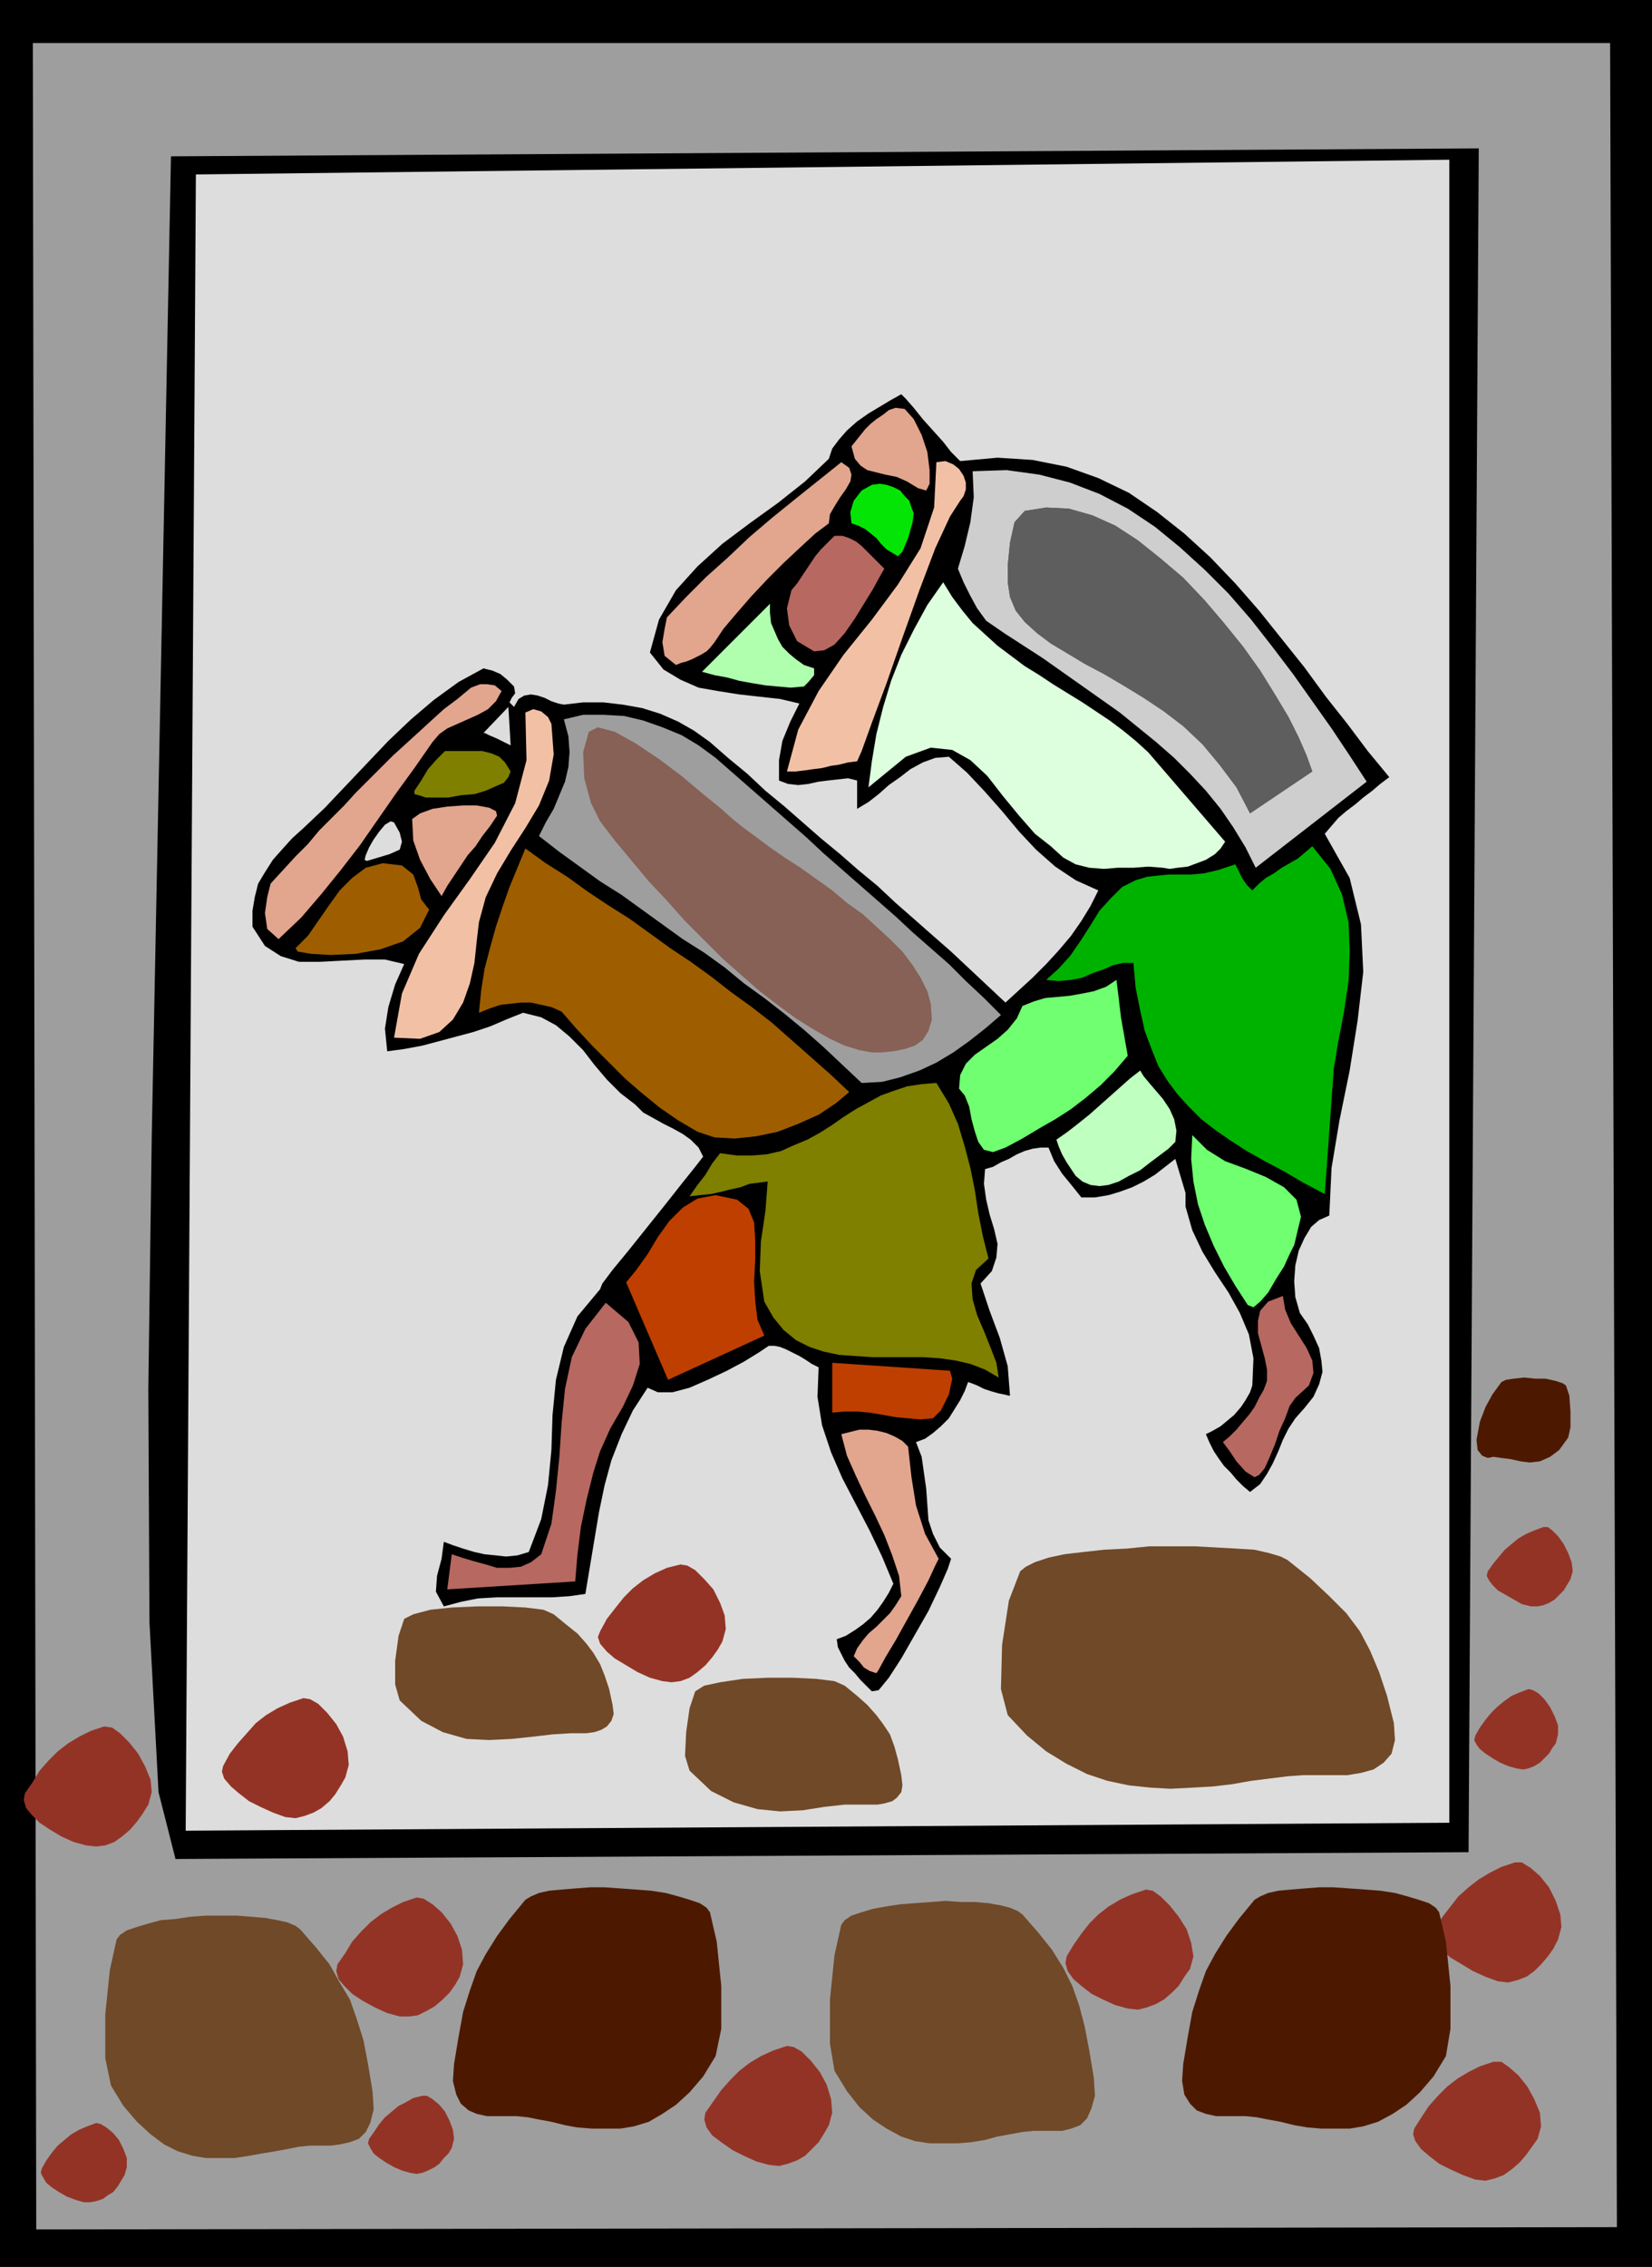 <svg xmlns="http://www.w3.org/2000/svg" fill-rule="evenodd" height="2.001in" preserveAspectRatio="none" stroke-linecap="round" viewBox="0 0 1459 2001" width="1.459in"><style>.pen1{stroke:none}.brush2{fill:#000}.brush3{fill:#9e9e9e}.brush4{fill:#ddd}.brush6{fill:#5e5e5e}.brush8{fill:#b76860}.brush9{fill:#70ff70}.brush16{fill:#7f7f00}.brush17{fill:#f2c1a5}.brush18{fill:#bf3f00}.brush19{fill:#e2a58e}.brush21{fill:#9e5e00}</style><path class="pen1 brush2" d="M0 0h1459v2001H0V0z"/><path fill="none" style="stroke:#000;stroke-width:1;stroke-linejoin:round" d="M0 0h1459v2001H0V0"/><path class="pen1 brush3" d="M32 1968 29 38h1393l6 1928-1396 2z"/><path class="pen1 brush2" d="m155 1641-15-59-8-150-1-206 3-222 17-866 1155-7-9 1504-1142 6z"/><path class="pen1 brush4" d="m164 1616 9-1462 1107-13v1468l-1116 7z"/><path class="pen1 brush2" d="m1174 1073-9 4-7 6-6 10-5 11-3 13-1 14 1 14 4 14 7 10 5 10 5 11 2 11 1 10-3 11-5 11-8 10-8 9-6 9-5 10-4 10-5 11-5 9-6 9-9 7-6-5-6-6-5-6-6-6-5-7-4-6-4-8-3-7 6-3 7-4 6-5 6-5 6-7 4-6 4-7 2-6 1-24-4-21-8-19-10-18-12-18-11-18-9-19-6-21v-12l-3-10-3-10-3-10-9 7-9 7-10 6-10 5-11 4-10 3-12 2h-12l-8-10-9-11-7-11-5-12h-7l-7 1-7 2-7 3-7 4-7 3-7 4-7 2-1 13 2 14 3 13 4 13 3 13-1 12-4 12-10 11 8 24 9 24 7 25 2 26h-1l-4-1-5-1-7-2-6-2-6-3-5-2-3-1-3 8-4 8-5 8-5 8-7 7-7 6-7 5-8 3 5 13 2 14 2 14 1 14 1 14 4 12 6 12 10 10-3 9-7 16-10 21-12 21-12 21-11 17-9 11-6 1-5-5-5-5-5-6-5-5-4-6-3-6-3-6-1-7 8-3 8-5 7-5 7-6 6-7 5-7 5-8 4-8-10-24-11-23-12-23-12-23-10-23-8-24-4-25 1-26-6-3-6-4-5-3-6-3-6-3-5-2-5-1h-5l-9 6-13 8-15 8-17 8-16 7-15 4h-13l-9-4-13 20-10 21-9 23-6 22-5 24-4 24-4 24-4 24-14 2-15 1h-49l-17 1-15 3-15 4-7-13 1-14 4-15 2-15 8 3 9 3 10 3 9 2 10 1 9 1 10-1 10-3 11-29 6-30 3-31 1-31 3-31 7-29 12-27 20-24 2-5 9-12 14-17 16-20 16-20 15-19 12-15 7-9-4-8-7-7-7-5-9-5-8-4-9-5-9-5-7-7-13-10-12-12-11-13-10-13-12-12-12-10-13-7-16-4-15 6-14 6-15 5-15 4-15 4-15 4-16 3-15 2-2-20 3-19 6-20 8-18-17-4h-18l-20 1-19 1h-19l-16-5-14-9-11-17v-14l2-12 3-12 6-10 7-11 8-9 9-10 10-9 19-18 18-19 19-20 19-20 20-19 20-17 22-16 22-12 8 2 7 3 6 5 6 6 1 6-3 4-2 4 4 4 4-7 5-3 6-1 6 1 6 2 6 3 6 2 5 1 17-2h18l17 2 17 3 16 5 16 7 14 8 14 10 16 14 17 14 16 15 17 14 16 14 16 14 17 14 16 14 17 14 16 15 16 14 17 15 16 14 16 15 16 15 16 15 12-11 12-11 12-12 11-12 11-13 9-13 8-13 7-14-20-9-18-12-17-15-15-16-15-18-15-17-16-17-16-14-12 1-11 4-11 6-9 7-10 7-9 8-9 7-10 6v-25l-8-2-9 1-9 1-8 1-9 2-9 1-9-1-8-3v-18l3-17 7-17 8-16-17-4-18-2-18-2-19-3-17-3-16-7-15-9-12-15 8-29 15-26 19-21 22-20 24-18 25-18 24-19 21-20 3-9 6-8 7-8 9-8 10-7 10-6 10-6 9-5 4 4 7 8 8 10 9 10 9 10 7 9 6 6 2 2 33-3 31 2 30 6 28 10 27 13 25 17 24 19 23 21 22 23 21 24 20 25 20 25 19 26 19 24 18 24 19 23-8 6-7 6-8 6-7 6-8 6-7 6-6 7-6 7 22 39 10 41 2 42-5 43-7 44-9 44-7 42-2 42z"/><path class="pen1" style="fill:#cecece" d="m1109 766-9-18-11-18-11-16-13-16-14-15-14-14-16-14-16-13-16-13-17-12-17-12-17-12-17-12-17-11-17-11-16-11-8-11-6-11-6-12-5-12 6-20 5-21 3-22-1-23 30-1 29 4 27 7 26 10 25 13 24 16 22 18 22 20 21 21 20 23 18 23 19 25 17 24 17 24 16 24 15 23-98 76z"/><path class="pen1 brush6" d="M890 514v-15l2-20 4-18 9-10 19-3 20 1 21 6 20 9 20 13 20 16 20 17 19 20 17 20 17 21 15 21 13 21 12 20 9 18 7 16 5 14-55 37-12-23-15-20-15-18-17-16-17-13-18-12-18-11-17-10-17-9-15-9-15-9-12-9-11-10-8-10-5-12-2-13z"/><path class="pen1 brush6" d="M890 514v-15l2-20 4-18 9-10 19-3 20 1 21 6 20 9 20 13 20 16 20 17 19 20 17 20 17 21 15 21 13 21 12 20 9 18 7 16 5 14-55 37-12-23-15-20-15-18-17-16-17-13-18-12-18-11-17-10-17-9-15-9-15-9-12-9-11-10-8-10-5-12-2-13z"/><path class="pen1" style="fill:#00b200" d="m1170 1054-19-10-17-10-17-9-16-9-14-9-13-9-13-10-11-11-10-11-9-12-8-13-6-15-6-16-4-18-4-20-2-22h-9l-9 2-9 4-9 3-9 4-10 2-11 1-11-1 11-10 10-11 9-13 9-14 8-13 10-11 10-10 12-6 10-3 9-1 10-1h20l11-1 13-3 15-5 3 6 3 6 4 6 5 5 6-6 6-5 7-4 7-5 7-4 7-4 6-5 7-6 16 20 10 22 6 25 1 26-1 26-4 27-5 26-4 24-8 111z"/><path class="pen1 brush8" d="m1080 1273 6-5 6-6 5-6 6-7 5-7 4-8 4-7 3-8v-10l-2-10-3-11-3-11v-11l2-9 7-8 13-5 2 12 5 12 7 11 7 11 5 11 1 11-4 11-12 11-5 7-4 11-5 11-4 12-5 12-4 9-5 6-4 2-8-5-8-9-6-9-6-8z"/><path class="pen1 brush9" d="m1053 1002 13 13 16 10 19 7 17 7 16 9 11 11 4 15-5 21-1 4-4 8-5 11-7 11-7 12-7 8-6 5-5-2-11-17-10-17-9-18-8-19-6-18-4-20-2-20 1-21z"/><path class="pen1" style="fill:#dfd" d="m928 747-14-11-14-16-14-17-14-18-15-14-16-9-19-2-22 8-33 27 3-23 4-24 6-24 7-23 9-23 11-22 12-22 14-20 8 13 9 12 9 11 11 10 11 10 12 9 12 9 13 8 12 8 13 8 13 8 12 8 12 8 12 9 11 9 11 10 68 79-4 6-5 5-8 5-8 3-8 3-9 1-7 1-6-1-13-1-13 1h-14l-12 1-13-1-12-3-11-6-11-10z"/><path class="pen1" style="fill:#bfffbf" d="m933 1006 10-7 9-7 10-8 9-8 9-8 9-8 9-8 9-7 3 5 5 6 6 7 6 7 6 9 4 9 2 10-1 10-6 6-8 6-8 6-9 7-10 5-9 5-9 3-8 1-8-1-7-3-6-5-4-6-4-6-4-7-3-7-2-6z"/><path class="pen1" d="m942 1727 6-10 7-10 7-9 8-8 9-7 10-6 11-5 12-4 6 1 7 5 8 8 8 10 7 11 4 12 2 12-3 11-5 7-5 8-6 6-7 6-7 4-8 3-8 2-9-1-11-3-11-5-10-5-9-7-7-6-5-7-2-7 1-6zm307 152 7-11 6-9 8-9 8-8 9-7 10-6 10-5 12-4h7l7 5 8 7 8 10 6 11 5 12 1 12-3 11-5 7-5 7-6 7-7 6-7 5-8 3-8 2-9-1-11-4-11-5-10-5-9-7-7-6-5-7-2-6 1-5zm18-176 7-11 7-9 7-9 9-8 9-7 10-6 10-5 12-4h6l8 5 8 7 8 10 6 12 4 12 1 11-3 11-4 8-5 7-6 7-6 6-7 5-8 3-8 2-9-1-11-4-11-5-10-6-10-6-8-7-5-6-2-7 1-5zM22 1583l7-10 6-10 8-9 8-8 9-7 10-6 10-5 12-4 7 1 7 5 8 8 8 10 6 11 5 12 1 11-3 11-5 8-5 7-6 7-7 6-7 5-8 3-8 1-9-1-11-3-11-5-10-6-9-6-7-7-5-6-2-7 1-6zm601 282 7-10 7-10 8-9 8-8 9-7 10-6 11-5 12-4 6 1 7 4 8 8 8 10 6 11 4 13 1 12-3 11-4 7-5 8-6 6-6 6-7 4-8 3-8 2-9-1-11-3-11-5-10-5-10-7-8-6-5-7-2-7 1-6zm-325-131 7-10 6-10 8-9 8-8 9-7 10-6 10-5 12-4 6 1 8 5 8 7 8 10 6 11 4 12 1 13-3 11-4 7-5 7-6 6-7 6-7 4-8 4-8 1h-8l-11-3-11-5-11-6-9-6-7-7-5-6-2-7 1-6zm-101-175 6-11 7-9 8-9 8-9 9-7 10-6 11-5 12-4 6 1 7 4 8 8 8 10 6 11 4 13 1 12-3 11-4 7-5 8-5 6-7 6-7 4-8 3-8 2-9-1-11-4-11-5-10-5-9-7-7-6-6-7-2-6 1-5zm333-119 6-11 7-9 8-10 8-8 9-7 10-6 11-5 12-3 6 1 7 4 8 8 8 9 6 12 4 11 1 12-3 11-4 7-5 7-6 7-7 6-7 5-8 3-8 1-8-1-11-3-11-5-10-6-10-6-7-6-6-7-2-6 2-5zm-204 448 5-7 4-6 5-6 6-5 6-5 6-3 7-4 8-2h4l5 3 6 5 5 6 4 8 3 8 1 8-2 8-3 5-4 4-4 5-4 3-6 3-5 2-5 1-6-1-7-2-7-3-7-4-6-4-5-4-3-5-2-4 1-4zm-289 26 4-7 5-7 5-6 6-5 6-5 7-4 7-3 8-3 4 1 5 3 6 5 5 6 4 8 3 8v8l-2 7-3 5-3 5-4 5-5 3-4 3-6 2-5 1h-6l-7-2-8-3-7-4-6-4-5-4-3-5-2-4 1-4zm1266-382 4-7 5-7 5-6 5-5 6-5 7-5 7-3 8-3 4 1 5 3 5 5 5 7 4 8 3 8v8l-2 8-3 4-3 5-4 4-4 4-5 3-5 2-5 1-6-1-7-2-7-3-7-4-6-4-5-4-3-4-2-4 1-4zm11-145 5-7 5-6 5-6 6-5 6-5 7-4 7-3 8-3h4l4 3 5 5 5 7 4 8 3 8 1 8-2 7-3 5-3 5-4 4-4 4-5 3-5 2-5 1h-6l-8-2-7-4-7-4-7-4-5-5-3-4-2-4 1-4z" style="fill:#933326"/><path class="pen1 brush9" d="m847 961 1-12 5-10 8-8 10-7 10-7 9-8 8-10 5-11 10-4 10-3 11-1 11-1 11-2 10-2 11-4 9-6 2 16 2 17 3 17 3 17-12 14-12 12-13 11-13 10-14 9-14 8-15 9-15 8-11 4-8-2-5-7-3-9-3-11-2-11-4-10-5-6z"/><path class="pen1 brush3" d="m761 956-17-16-17-16-17-15-17-14-18-14-18-13-17-14-18-13-19-12-18-13-18-13-18-13-19-12-18-13-18-13-18-14 6-12 7-12 5-12 5-12 3-13 1-13-1-14-4-15 17-4h18l18 1 17 4 17 6 17 7 15 9 15 11 16 14 16 14 16 14 16 14 16 14 15 14 16 14 16 14 16 14 16 14 15 14 16 14 16 14 15 15 16 15 15 15-14 12-14 11-14 10-15 9-15 7-17 6-16 4-18 1z"/><path class="pen1" style="fill:#876056" d="m530 725-8-16-6-22-1-23 5-18 8-4 15 4 18 10 21 14 20 15 19 16 16 13 10 9 10 8 11 8 12 9 13 9 14 9 14 10 14 10 13 11 14 10 12 11 12 11 11 11 9 12 7 11 6 12 3 11 1 14-3 10-5 8-7 5-9 3-10 2-10 1h-9l-11-2-13-4-13-6-14-8-16-10-15-11-17-13-16-14-17-15-17-17-16-16-16-18-16-17-15-18-15-18-13-17z"/><path class="pen1" d="m98 1841-5-24v-39l4-39 6-27 3-4 6-4 9-3 10-3 11-3 13-1 13-2 14-1h27l13 1 12 1 11 2 9 2 7 3 4 3 14 16 12 15 9 16 9 15 6 17 6 19 4 21 4 24 1 16-3 12-4 8-6 6-8 3-9 2-8 1h-18l-10 1-10 2-11 2-12 2-11 2-13 2h-25l-12-2-13-4-12-6-12-9-12-11-12-14-11-18zm639-13-4-24v-39l4-39 6-27 3-4 6-4 9-3 10-3 11-2 13-2 13-1 14-1 13-1 14 1h12l12 1 11 2 8 2 7 3 4 3 14 16 12 15 10 16 8 16 6 17 5 19 4 21 4 24 1 16-3 11-4 9-6 6-8 3-8 2h-25l-10 1-11 2-11 2-11 3-12 2-12 1h-25l-13-2-12-4-13-7-12-8-12-11-11-14-11-18zm153-314-6-23 1-39 6-39 10-26 5-4 8-4 12-4 14-3 17-2 18-2 20-1 20-2h40l19 1 18 1 16 1 13 3 10 3 6 3 20 16 17 16 15 15 12 16 9 17 8 19 7 21 6 24 1 15-3 12-7 8-9 6-11 3-12 2h-39l-14 1-16 2-16 2-17 3-17 2-18 1-19 1-18-1-19-2-19-4-18-6-18-9-18-11-17-14-17-18zm-281 49-4-13 1-21 3-21 5-15 8-5 14-3 20-3 22-1h22l21 1 16 2 9 4 11 9 9 8 8 9 6 8 6 9 4 11 3 11 3 14 1 9-1 6-4 5-4 3-7 2-6 1h-29l-18 2-19 3-20 1-20-2-21-6-20-10-19-18zm-256-62-4-14v-21l3-22 5-15 8-4 15-4 19-2 23-1h22l20 1 16 2 9 4 11 9 10 8 8 9 6 8 6 10 4 10 4 12 3 14 1 8-2 6-4 5-5 3-6 2-7 1h-14l-16 1-17 2-19 2-20 1-20-1-21-6-19-10-19-18z" style="fill:#704928"/><path class="pen1" d="m632 1815 5-24v-38l-4-39-6-26-3-4-6-4-9-3-10-3-11-3-13-2-13-1-14-1-14-1h-13l-13 1-12 1-11 1-9 2-7 3-5 3-14 17-11 15-10 16-8 15-6 17-6 19-4 22-4 24-1 15 3 12 4 8 7 6 7 3 9 2h26l10 1 10 2 11 2 12 3 11 2 13 1h25l12-2 13-4 12-7 12-8 12-11 12-14 11-18zm645 0 4-24v-38l-4-39-6-26-3-4-6-4-9-3-10-3-11-3-13-2-13-1-14-1-14-1h-13l-13 1-12 1-11 1-9 2-7 3-5 3-14 17-11 15-10 16-8 15-6 17-6 19-4 22-4 24-1 15 2 12 5 8 6 6 8 3 9 2h26l10 1 10 2 11 2 12 3 12 2 12 1h25l12-2 13-4 13-7 12-8 12-11 12-14 11-18zm108-546 2-9v-14l-1-14-3-9-3-2-6-2-9-2h-9l-10-1-9 1-7 1-4 2-8 11-6 11-5 13-3 16 1 9 4 5 5 2 5-1 7 1 8 1 9 2 8 1 9-1 9-4 8-6 8-11z" style="fill:#4c1900"/><path class="pen1 brush16" d="m882 1216-12-7-13-5-13-3-14-2-15-1h-45l-15-1-14-1-14-3-12-4-12-6-11-9-9-11-8-14-4-27 1-26 4-27 2-26-8 1-8 1-8 3-9 2-8 2-9 2-10 1-9 1 7-10 7-9 6-10 7-9 15 2h13l13-1 13-3 11-5 12-5 11-6 11-7 10-7 11-7 11-6 11-6 11-4 12-4 13-2 13-1 11 18 8 18 6 20 5 19 4 20 3 20 4 20 5 20-11 10-4 12 1 14 4 14 6 14 6 15 5 13 2 13z"/><path class="pen1 brush17" d="m695 681 10-37 18-34 22-32 25-31 23-31 20-32 12-36 2-40 8-1 7 3 5 4 4 6 2 6v6l-2 6-3 4-9 14-13 28-14 37-15 42-14 40-13 35-9 25-4 9-8 1-8 2-7 1-8 2-8 1-7 1-8 1h-8z"/><path class="pen1 brush18" d="M735 1247v-44l104 7 2 7-3 14-7 14-7 7-11 1-11-1-11-1-11-2-12-2-11-1h-11l-11 1z"/><path class="pen1 brush19" d="m754 1462 3-7 5-7 5-6 7-6 6-6 6-6 5-7 5-8-2-18-6-18-7-18-8-17-9-18-8-17-8-18-5-19 8-2 8-2h8l8 1 8 2 7 3 7 4 5 5 3 27 4 25 8 25 12 22-3 6-6 13-9 17-10 18-10 18-9 15-6 11-2 3-6-2-5-3-4-5-5-5zm-2-1068 4-5 4-5 4-5 5-5 5-4 6-4 5-4 6-2 8 1 8 9 7 14 5 15 2 16v12l-3 6-7-2-10-6-9-4-10-2-8-2-8-2-6-4-5-6-3-11z"/><path class="pen1" style="fill:#05e505" d="m752 462-1-10 3-10 7-9 9-5 7-1 6 1 6 2 6 3 4 5 4 4 2 6 2 5-1 8-4 14-5 12-4 4-5-3-5-3-5-5-4-5-5-4-5-4-6-3-6-2z"/><path class="pen1 brush8" d="m699 521 5-6 4-6 4-6 4-6 4-6 5-6 6-6 6-6h7l6 2 6 3 5 4 5 5 5 5 5 5 5 5-4 7-6 11-8 13-8 13-9 13-9 10-9 5-9 1-15-9-7-14-2-15 4-16z"/><path class="pen1 brush19" d="m597 587-10-8-2-12 2-12 2-10 17-18 18-18 19-17 19-18 20-17 21-17 20-16 20-16 7 5 2 6-1 6-4 7-5 7-5 8-4 7-1 8-12 9-13 12-15 14-14 14-15 16-13 15-11 13-8 12-4 5-3 3-5 3-4 2-4 2-5 2-4 1-5 2z"/><path class="pen1 brush21" d="m496 893-9-4-9-2-9-2h-9l-9 1-9 1-9 3-10 4 2-20 3-19 5-19 5-18 6-18 6-17 7-17 7-17 18 13 19 12 18 13 18 12 19 12 18 13 18 13 18 12 18 13 18 14 18 13 18 14 17 15 17 15 17 15 17 16-12 10-15 10-18 8-18 7-19 4-19 2-18-1-15-5-17-10-16-11-16-13-15-13-15-15-14-14-14-15-13-15z"/><path class="pen1" style="fill:#afffaf" d="m620 593 60-60v8l1 9 3 7 3 7 4 7 6 6 6 5 7 5 9 3v6l-5 6-4 4-12 1-11-1-11-1-12-2-11-2-11-3-11-2-11-3z"/><path class="pen1 brush18" d="m590 1218-37-86 9-11 10-14 9-15 10-14 12-12 13-8 16-3 19 4 10 8 5 12 1 16v17l-1 19 1 18 2 16 6 14-85 39z"/><path class="pen1 brush8" d="m395 1403 4-31 9 3 10 3 11 3 10 3h11l10-1 9-4 9-7 9-27 4-29 3-30 2-30 3-30 6-28 12-25 18-23 20 17 9 18 1 19-6 19-9 19-11 19-9 20-6 19-6 24-5 24-3 24-2 24-113 7z"/><path class="pen1 brush17" d="m348 916 7-39 15-35 22-34 23-32 22-32 18-35 10-38-1-42 7-3 7 2 6 5 3 6 2 27-4 23-9 22-12 20-13 20-12 20-10 21-6 22-2 17-2 19-4 18-6 17-9 15-12 11-17 6-23-1z"/><path class="pen1 brush4" d="m451 658-12-6-7-3-4-2h-1l22-23 2 34z"/><path class="pen1 brush16" d="M393 663h33l8 2 7 3 5 5 5 8-2 5-4 5-7 3-9 4-10 3-12 1-11 2h-20l-6-2-4-1v-3l6-9 6-10 7-8 8-8z"/><path class="pen1 brush19" d="m246 829-10-9-2-14 2-14 3-12 11-12 11-12 11-11 10-12 11-11 11-11 10-11 11-11 11-11 11-11 11-10 11-10 12-11 11-10 12-9 12-10 8-3h6l7 1 6 5-5 9-7 7-9 5-9 4-9 4-9 4-7 5-6 7-16 23-16 22-16 23-16 23-17 22-17 21-18 21-20 19zm118-106 7-5 11-4 13-2 14-1h12l11 2 6 3 1 4-6 9-7 9-6 9-7 8-6 9-6 9-6 9-5 9-10-15-9-17-6-17-1-19z"/><path class="pen1 brush21" d="m355 764 10 8 4 11 3 11 7 9-8 16-15 12-20 7-22 4-22 1-17-1-12-2-2-3 11-11 9-13 9-13 10-14 11-11 12-9 15-4 17 2z"/><path class="pen1 brush4" d="m324 760-2-1 1-4 3-7 4-7 5-7 5-6 5-3 3 1 5 9 2 8-2 7-9 4-20 6z"/></svg>
